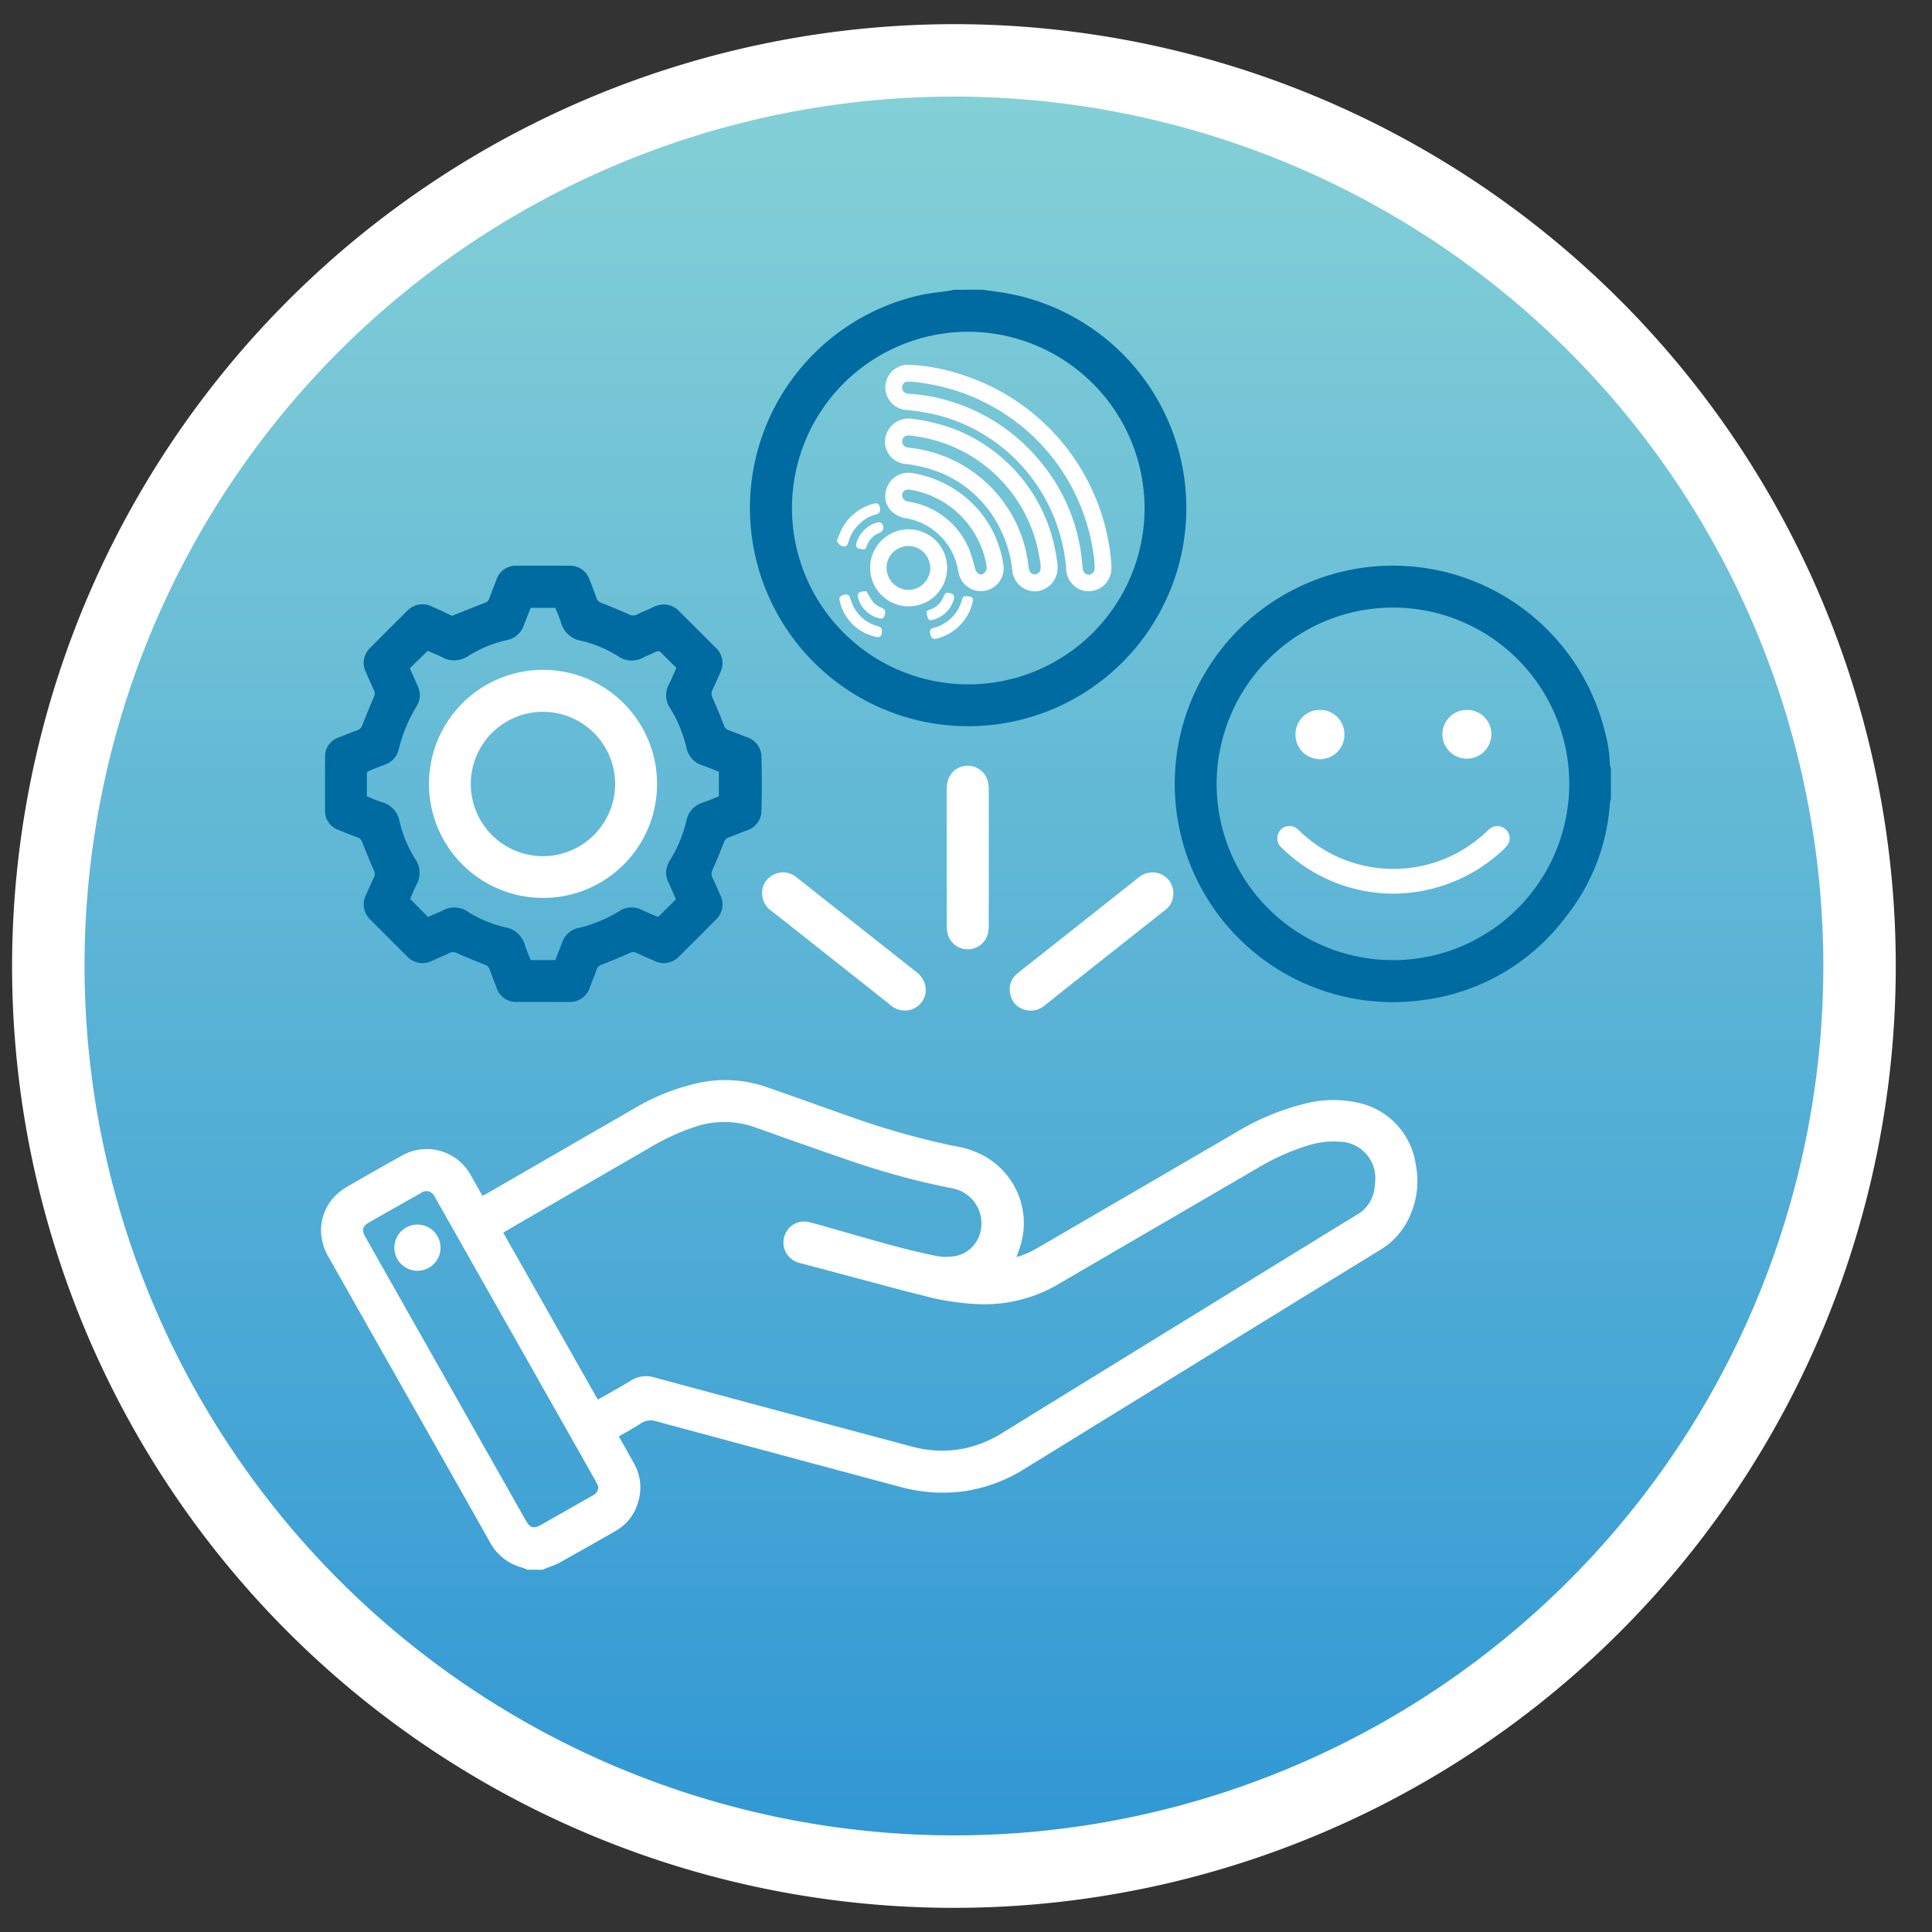 <svg xmlns="http://www.w3.org/2000/svg" xmlns:xlink="http://www.w3.org/1999/xlink" width="160" height="160" viewBox="0 0 160 160"><rect x="0" y="0" width="160" height="160" fill="#333333" stroke="none"/><defs><linearGradient id="a" x1="0.5" y1="1" x2="0.5" gradientUnits="objectBoundingBox"><stop offset="0" stop-color="#3097d4"></stop><stop offset="1" stop-color="#86d1d7"></stop></linearGradient><clipPath id="c"><rect width="160" height="160"></rect></clipPath></defs><g id="b" clip-path="url(#c)"><g transform="translate(-389.5 -988)"><circle cx="75" cy="75" r="75" transform="translate(393.5 993)" fill="url(#a)"></circle><path d="M75-3A78,78,0,1,1-3,75,78.088,78.088,0,0,1,75-3Zm0,150A72,72,0,1,0,3,75,72.082,72.082,0,0,0,75,147Z" transform="translate(393.5 993)" fill="#fff"></path></g><g transform="translate(21.37 10.993)"><path d="M22.3,1316.278a4.214,4.214,0,0,0-.42-.176,4.21,4.21,0,0,1-2.685-2.12q-3.242-5.754-6.5-11.492Q9.3,1296.5,5.91,1290.505a4.583,4.583,0,0,1-.679-1.99,4.049,4.049,0,0,1,1.1-3.131,4.764,4.764,0,0,1,1.052-.824c1.493-.871,2.991-1.716,4.5-2.556a4.154,4.154,0,0,1,5.733,1.6c.327.565.643,1.135.975,1.721.254-.145.467-.259.674-.378q5.94-3.437,11.881-6.863a18.191,18.191,0,0,1,5.064-2.058,10.447,10.447,0,0,1,5.821.254c2.312.8,4.613,1.638,6.925,2.447a64.958,64.958,0,0,0,8.807,2.483A7.135,7.135,0,0,1,60.1,1282,6.349,6.349,0,0,1,63,1289.847c-.057.156-.109.311-.187.539a7.425,7.425,0,0,0,1.794-.788c1.477-.855,2.955-1.721,4.432-2.576q5.971-3.476,11.948-6.957a20.427,20.427,0,0,1,5.66-2.369,9.422,9.422,0,0,1,4.463-.088,6.1,6.1,0,0,1,4.753,5.039,7.009,7.009,0,0,1-.4,4.167,6.065,6.065,0,0,1-2.493,2.955q-9.354,5.738-18.7,11.508-5.381,3.312-10.756,6.625a12.86,12.86,0,0,1-5.209,1.9,13.282,13.282,0,0,1-5.132-.384q-10.092-2.706-20.185-5.427a1.462,1.462,0,0,0-1.3.181c-.575.378-1.187.7-1.809,1.063.43.767.85,1.5,1.254,2.234a4.048,4.048,0,0,1,.316,3.3,3.936,3.936,0,0,1-1.83,2.291c-1.571.907-3.146,1.793-4.733,2.68a7.306,7.306,0,0,1-.86.347c-.156.062-.311.129-.467.2C23.129,1316.278,22.715,1316.278,22.3,1316.278Zm5.832-14.094c.181-.1.332-.171.477-.254.746-.43,1.508-.84,2.239-1.3a2.375,2.375,0,0,1,2.022-.264q10.613,2.869,21.232,5.7a9.383,9.383,0,0,0,4.406.166,9.93,9.93,0,0,0,3.188-1.317q8.9-5.49,17.811-10.969c3.851-2.369,7.7-4.748,11.554-7.1a2.864,2.864,0,0,0,1.368-1.975,3.624,3.624,0,0,0,.078-.669,3.014,3.014,0,0,0-2.892-3.369,7.022,7.022,0,0,0-2.561.28,19.11,19.11,0,0,0-4.38,1.965q-8.164,4.751-16.328,9.512a12.069,12.069,0,0,1-6.319,1.705,20.333,20.333,0,0,1-4.707-.658c-2.307-.575-4.6-1.2-6.9-1.814-1.166-.311-2.333-.627-3.5-.928a1.811,1.811,0,0,1-1.182-.85,1.757,1.757,0,0,1,.114-1.9,1.679,1.679,0,0,1,1.845-.633c.9.223,1.794.5,2.69.747,2.587.731,5.163,1.513,7.806,2.037a3.934,3.934,0,0,0,1.182.052,2.637,2.637,0,0,0,2.322-1.654,2.95,2.95,0,0,0-2.156-3.991,63.29,63.29,0,0,1-8.776-2.39c-2.545-.871-5.08-1.773-7.615-2.675a7.592,7.592,0,0,0-4.878-.067,19.031,19.031,0,0,0-3.981,1.845q-5.762,3.328-11.513,6.666l-.472.285C22.922,1292.978,25.519,1297.566,28.132,1302.184Zm.041,7.195c-.073-.145-.166-.363-.285-.57q-5.567-9.844-11.14-19.682c-.689-1.218-1.379-2.431-2.063-3.649a1,1,0,0,0-.534-.534.846.846,0,0,0-.726.176q-2.1,1.182-4.188,2.369c-.606.347-.684.638-.327,1.27q6.625,11.71,13.254,23.419c.368.653.648.731,1.3.368q1.625-.918,3.24-1.84l1.078-.612A.751.751,0,0,0,28.173,1309.379Z" transform="translate(0 -1197.274)" fill="#fff"></path><path d="M709.5,13c.441.062.881.13,1.322.187a18.07,18.07,0,1,1-6.557.275c.8-.187,1.633-.249,2.452-.373.135-.021.264-.057.4-.088Zm-1.218,3.483A14.6,14.6,0,1,0,722.9,31.065,14.637,14.637,0,0,0,708.279,16.483Z" transform="translate(-649.481)" fill="#006ba1"></path><path d="M1405.338,473.153a1.6,1.6,0,0,0-.083.347,16.886,16.886,0,0,1-3.68,9.455,17.5,17.5,0,0,1-11.725,6.842,18.074,18.074,0,1,1,14.96-22.336,11.943,11.943,0,0,1,.441,2.8,1.73,1.73,0,0,0,.088.394C1405.338,471.494,1405.338,472.323,1405.338,473.153Zm-32.651-1.27a14.6,14.6,0,1,0,14.659-14.581A14.618,14.618,0,0,0,1372.687,471.883Z" transform="translate(-1293.3 -417.979)" fill="#006ba1"></path><path d="M21.957,458.037c.959-.384,1.819-.736,2.69-1.068a.569.569,0,0,0,.384-.368c.187-.5.378-1,.575-1.5a1.692,1.692,0,0,1,1.737-1.213c1.431-.01,2.867-.005,4.3,0a1.709,1.709,0,0,1,1.705,1.187c.2.5.389,1,.57,1.5a.63.63,0,0,0,.42.4c.772.3,1.534.617,2.291.954a.671.671,0,0,0,.627,0c.451-.212.912-.41,1.368-.612a1.766,1.766,0,0,1,2.177.384c.98.975,1.959,1.949,2.929,2.929a1.742,1.742,0,0,1,.4,2.172c-.2.461-.394.917-.612,1.368a.681.681,0,0,0-.005.632c.337.757.648,1.524.949,2.291a.641.641,0,0,0,.4.42c.5.176,1,.389,1.5.575a1.71,1.71,0,0,1,1.208,1.643q.062,2.2.005,4.4a1.729,1.729,0,0,1-1.229,1.685c-.487.176-.959.389-1.446.555a.681.681,0,0,0-.446.451c-.29.757-.6,1.5-.928,2.244a.717.717,0,0,0,0,.679c.218.451.415.912.612,1.368a1.73,1.73,0,0,1-.384,2.13q-1.477,1.493-2.965,2.965a1.744,1.744,0,0,1-2.13.384c-.477-.207-.949-.415-1.415-.632a.622.622,0,0,0-.581,0c-.752.337-1.519.658-2.291.954a.685.685,0,0,0-.456.435c-.176.487-.368.969-.549,1.451a1.721,1.721,0,0,1-1.736,1.213c-1.415,0-2.83.005-4.245,0a1.706,1.706,0,0,1-1.773-1.239c-.192-.482-.378-.964-.549-1.451a.62.62,0,0,0-.425-.4c-.772-.3-1.534-.617-2.291-.954a.671.671,0,0,0-.627,0c-.451.213-.912.409-1.368.612a1.761,1.761,0,0,1-2.177-.389c-.98-.975-1.959-1.949-2.929-2.929a1.736,1.736,0,0,1-.394-2.172c.2-.461.4-.917.612-1.368a.682.682,0,0,0,0-.632c-.337-.757-.648-1.524-.949-2.291a.637.637,0,0,0-.41-.42c-.518-.187-1.032-.389-1.545-.6a1.674,1.674,0,0,1-1.13-1.679c-.005-1.431-.005-2.867,0-4.3A1.674,1.674,0,0,1,12.59,468.1c.513-.207,1.026-.41,1.545-.6a.606.606,0,0,0,.373-.389c.311-.783.627-1.571.969-2.343a.647.647,0,0,0-.005-.586c-.218-.467-.425-.943-.632-1.42a1.725,1.725,0,0,1,.389-2.13c.985-1,1.975-1.98,2.965-2.965a1.751,1.751,0,0,1,2.13-.378c.285.124.57.249.85.373C21.449,457.809,21.729,457.939,21.957,458.037Zm18.568,4.313c-.425-.425-.845-.835-1.249-1.254a.352.352,0,0,0-.461-.067c-.342.166-.7.3-1.037.467a1.954,1.954,0,0,1-2.058-.1A10.051,10.051,0,0,0,32.63,460.1a2.068,2.068,0,0,1-1.659-1.514c-.13-.42-.321-.824-.472-1.208H28.462c-.187.477-.384.938-.549,1.4a1.861,1.861,0,0,1-1.436,1.27,10.313,10.313,0,0,0-3.146,1.291,2.085,2.085,0,0,1-2.244.109c-.394-.2-.809-.358-1.156-.508-.529.513-1,.969-1.477,1.441.223.5.446,1,.663,1.5a1.705,1.705,0,0,1-.1,1.638A12.778,12.778,0,0,0,17.53,469.1a1.731,1.731,0,0,1-1.125,1.254c-.389.145-.772.3-1.156.451-.124.052-.238.114-.352.171v2.011c.43.171.84.358,1.265.492a2,2,0,0,1,1.446,1.6,10.2,10.2,0,0,0,1.286,3.095,1.993,1.993,0,0,1,.124,2.1c-.218.425-.389.871-.534,1.208.518.529.975,1,1.467,1.493.4-.171.845-.353,1.275-.56a1.95,1.95,0,0,1,2.011.119,10.051,10.051,0,0,0,3.089,1.291,2.061,2.061,0,0,1,1.664,1.508c.13.425.321.829.472,1.213H30.5c.192-.492.389-.969.565-1.451a1.8,1.8,0,0,1,1.368-1.208,11.377,11.377,0,0,0,3.333-1.374,1.887,1.887,0,0,1,1.918-.114c.451.213.912.4,1.332.581.508-.5.98-.975,1.472-1.467-.192-.441-.389-.918-.612-1.384a1.825,1.825,0,0,1,.109-1.825,11.263,11.263,0,0,0,1.384-3.333,1.9,1.9,0,0,1,1.322-1.457c.456-.156.9-.347,1.353-.524V470.95c-.467-.181-.912-.373-1.368-.529a1.9,1.9,0,0,1-1.317-1.467A11,11,0,0,0,40,465.668a1.875,1.875,0,0,1-.109-1.918C40.12,463.294,40.312,462.832,40.524,462.35Z" transform="translate(-5.882 -418.031)" fill="#006ba1"></path><path d="M721.681,955.265a1.837,1.837,0,0,1-1.2-.487q-2.955-2.348-5.925-4.691c-1.3-1.026-2.592-2.058-3.9-3.079a1.755,1.755,0,0,1-.757-1.451,1.633,1.633,0,0,1,.86-1.493,1.681,1.681,0,0,1,1.773.021,3.293,3.293,0,0,1,.373.275q4.852,3.833,9.7,7.667a1.939,1.939,0,0,1,.824,1.26A1.717,1.717,0,0,1,721.681,955.265Z" transform="translate(-668.15 -882.571)" fill="#fff"></path><path d="M1118.98,945.809a1.684,1.684,0,0,1-.731,1.348c-.99.778-1.975,1.56-2.965,2.343-2.3,1.819-4.6,3.634-6.894,5.464a1.809,1.809,0,0,1-1.731.4,1.617,1.617,0,0,1-1.177-1.26,1.655,1.655,0,0,1,.57-1.721c.555-.467,1.13-.9,1.7-1.353q4.136-3.273,8.278-6.552a1.907,1.907,0,0,1,1.223-.482A1.723,1.723,0,0,1,1118.98,945.809Z" transform="translate(-1043.18 -882.741)" fill="#fff"></path><path d="M1004.7,781.057c0-1.845,0-3.7.005-5.541a2.994,2.994,0,0,1,.073-.715,1.719,1.719,0,0,1,3.333-.005,2.831,2.831,0,0,1,.073.664q.008,5.645,0,11.29a2.831,2.831,0,0,1-.073.664,1.722,1.722,0,0,1-3.333.005,3.022,3.022,0,0,1-.073-.715Q1004.7,783.879,1004.7,781.057Z" transform="translate(-947.67 -721.078)" fill="#fff"></path><path d="M124.4,1510.424a1.913,1.913,0,0,1,0-3.826,1.913,1.913,0,1,1,0,3.826Z" transform="translate(-111.199 -1416.176)" fill="#fff"></path><path d="M925.455,149.763a1.9,1.9,0,0,1-2.441,1.892,1.92,1.92,0,0,1-1.3-1.643,14.046,14.046,0,0,0-.6-3.245,14.386,14.386,0,0,0-2.991-5.318,14.175,14.175,0,0,0-6.355-4.1,15.93,15.93,0,0,0-3.343-.632,1.873,1.873,0,0,1,.213-3.737,15.813,15.813,0,0,1,4.162.736,17.879,17.879,0,0,1,12.653,15.789C925.46,149.6,925.455,149.685,925.455,149.763Zm-1.394-.119h0c-.005-.088.005-.171-.005-.259a16.665,16.665,0,0,0-2.1-6.656,16.472,16.472,0,0,0-4.473-5.08,16.825,16.825,0,0,0-7.869-3.188,6.852,6.852,0,0,0-1.026-.083.465.465,0,0,0-.466.467.5.5,0,0,0,.415.513,1.5,1.5,0,0,0,.306.036,14.137,14.137,0,0,1,3.048.544,15.394,15.394,0,0,1,7.76,5.158,15.059,15.059,0,0,1,3.364,8.149,5.883,5.883,0,0,0,.083.669.478.478,0,0,0,.954-.067A.867.867,0,0,0,924.061,149.643Z" transform="translate(-854.782 -113.763)" fill="#fff"></path><path d="M920.83,231.167a1.945,1.945,0,0,1-1.778,2.006,1.9,1.9,0,0,1-1.97-1.679,10.007,10.007,0,0,0-1.327-4.1,9.462,9.462,0,0,0-4.961-4.173,11.6,11.6,0,0,0-2.612-.606,1.84,1.84,0,0,1-1.607-2.193,1.938,1.938,0,0,1,2.079-1.55,14.93,14.93,0,0,1,4.038,1.032,13.468,13.468,0,0,1,7.9,9.647c.1.456.161.917.233,1.374A1.737,1.737,0,0,1,920.83,231.167Zm-1.4-.021a1.537,1.537,0,0,0,0-.156c-.036-.238-.078-.477-.119-.715a12.094,12.094,0,0,0-10.227-9.942,3.509,3.509,0,0,0-.612-.067.495.495,0,0,0-.088.985,1.383,1.383,0,0,0,.2.036,11.087,11.087,0,0,1,9.8,9.522,4.857,4.857,0,0,0,.1.612.476.476,0,0,0,.933-.119C919.426,231.25,919.426,231.2,919.426,231.146Z" transform="translate(-854.615 -195.194)" fill="#fff"></path><path d="M906.634,307.332a1.916,1.916,0,0,1,2.26-1.866,9.289,9.289,0,0,1,4.37,1.99,8.842,8.842,0,0,1,3.141,5.6,1.881,1.881,0,0,1-3.634.918,3.386,3.386,0,0,1-.114-.451,5.28,5.28,0,0,0-4.271-4.313,2.225,2.225,0,0,1-1.2-.555A1.666,1.666,0,0,1,906.634,307.332Zm8.392,5.925c-.005-.052-.016-.135-.031-.223a7.676,7.676,0,0,0-6.086-6.153,2.112,2.112,0,0,0-.358-.047.467.467,0,0,0-.518.4.5.5,0,0,0,.363.549,2.678,2.678,0,0,0,.353.078,6.494,6.494,0,0,1,4.821,3.9,14.41,14.41,0,0,1,.5,1.628c.088.3.306.5.529.472A.577.577,0,0,0,915.026,313.256Z" transform="translate(-854.684 -277.278)" fill="#fff"></path><path d="M885.1,402.176a3.188,3.188,0,1,1,3.2-3.2A3.17,3.17,0,0,1,885.1,402.176Zm1.8-3.188a1.809,1.809,0,1,0-3.618.016,1.852,1.852,0,0,0,1.819,1.814A1.826,1.826,0,0,0,886.906,398.988Z" transform="translate(-831.234 -362.957)" fill="#fff"></path><path d="M836.9,502.835c-.016.451-.145.565-.57.451a3.886,3.886,0,0,1-2.9-2.861c-.114-.394,0-.529.389-.617.27-.062.378.062.456.285a4.808,4.808,0,0,0,.332.809,3.176,3.176,0,0,0,1.944,1.519C836.769,502.482,836.935,502.565,836.9,502.835Z" transform="translate(-785.238 -461.558)" fill="#fff"></path><path d="M980.857,502.676a2.232,2.232,0,0,1,.332-.021c.389.036.492.171.389.544a4.064,4.064,0,0,1-2.846,2.934c-.4.13-.575.021-.648-.347-.062-.321-.01-.43.327-.524a3.317,3.317,0,0,0,1.1-.539,3.177,3.177,0,0,0,1.161-1.654,2.752,2.752,0,0,1,.1-.29C980.785,502.749,980.816,502.728,980.857,502.676Z" transform="translate(-922.412 -464.272)" fill="#fff"></path><path d="M829.2,357.488a9,9,0,0,1,.384-.969,4.145,4.145,0,0,1,2.6-2.13c.42-.124.57.01.6.435.021.3-.156.394-.389.451a2.963,2.963,0,0,0-1.249.7,3.209,3.209,0,0,0-.98,1.55c-.109.389-.3.472-.653.3C829.387,357.758,829.309,357.6,829.2,357.488Z" transform="translate(-781.267 -323.65)" fill="#fff"></path><path d="M863.16,494.776a7.015,7.015,0,0,0,.617.98,2.2,2.2,0,0,0,.653.389c.275.14.342.306.228.638-.088.259-.192.306-.529.207a2.414,2.414,0,0,1-1.669-1.674c-.093-.275,0-.415.28-.5a.922.922,0,0,1,.2-.036A1.651,1.651,0,0,1,863.16,494.776Z" transform="translate(-812.77 -456.802)" fill="#fff"></path><path d="M862.271,385.16c-.057.062-.145.228-.28.28a1.777,1.777,0,0,0-1.1,1.14c-.1.29-.166.285-.627.187-.249-.052-.264-.223-.228-.435a2.525,2.525,0,0,1,1.685-1.726C862.09,384.523,862.276,384.673,862.271,385.16Z" transform="translate(-810.487 -352.323)" fill="#fff"></path><path d="M972.8,498.672c.083-.036.145-.073.207-.093a1.771,1.771,0,0,0,1.166-1.089c.14-.337.311-.384.658-.244.218.093.275.244.166.56a2.444,2.444,0,0,1-1.638,1.591c-.342.114-.43.057-.524-.28a1.392,1.392,0,0,1-.057-.254A1.147,1.147,0,0,1,972.8,498.672Z" transform="translate(-917.405 -459.076)" fill="#fff"></path><path d="M1542.433,875.42a13.218,13.218,0,0,1-9.159-3.753,1.039,1.039,0,0,1-.358-1.156,1,1,0,0,1,1.524-.513,4,4,0,0,1,.384.342,11.178,11.178,0,0,0,15.318-.01,3.235,3.235,0,0,1,.347-.311,1.017,1.017,0,0,1,1.286.078.978.978,0,0,1,.13,1.317,4.441,4.441,0,0,1-.575.591A13.375,13.375,0,0,1,1542.433,875.42Z" transform="translate(-1448.449 -812.404)" fill="#fff"></path><path d="M1564.02,684.3a2.012,2.012,0,0,1,2.027,2.037A2.024,2.024,0,1,1,1562,686.3,2.006,2.006,0,0,1,1564.02,684.3Z" transform="translate(-1476.08 -636.503)" fill="#fff"></path><path d="M1798.706,684.3a2.006,2.006,0,0,1,2.048,2.016,2.027,2.027,0,1,1-4.054-.01A2.018,2.018,0,0,1,1798.706,684.3Z" transform="translate(-1698.616 -636.501)" fill="#fff"></path><path d="M186.839,639.189a9.444,9.444,0,1,1,9.46-9.429A9.431,9.431,0,0,1,186.839,639.189Zm5.987-9.439a5.977,5.977,0,1,0-6,5.982A5.985,5.985,0,0,0,192.826,629.749Z" transform="translate(-163.254 -575.82)" fill="#fff"></path></g></g></svg>